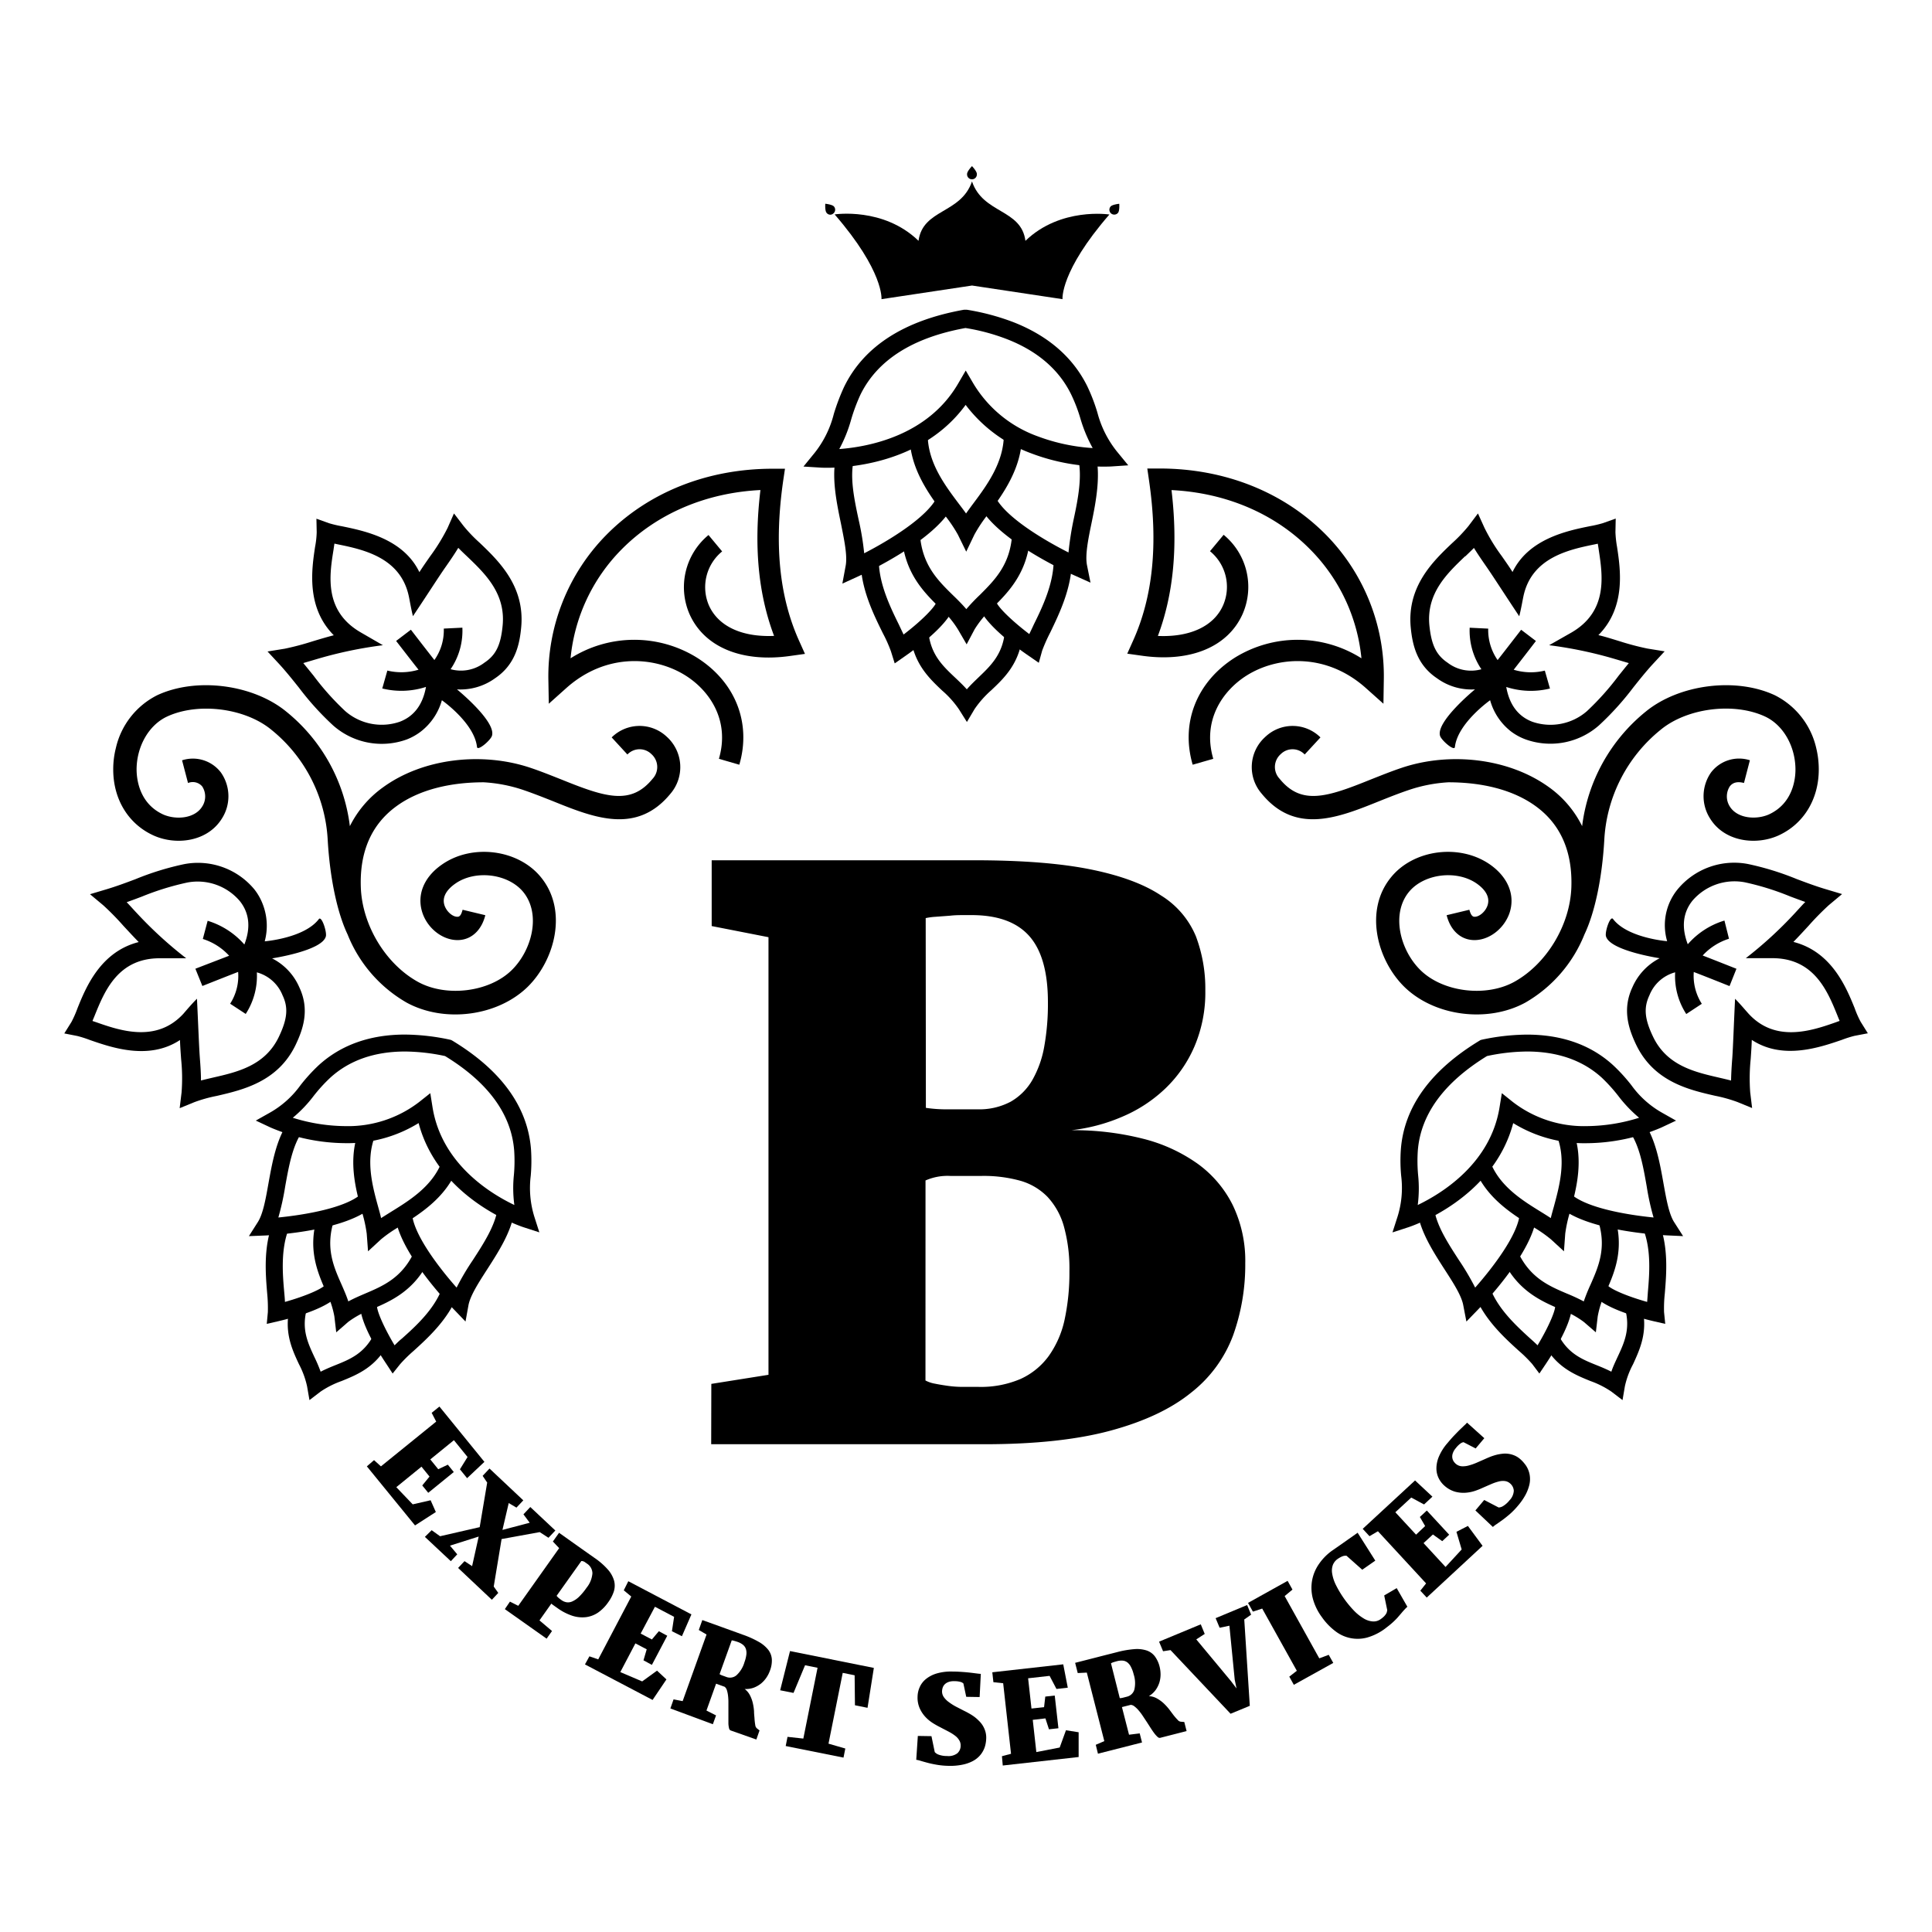 <svg xmlns="http://www.w3.org/2000/svg" viewBox="0 0 425.2 425.2">
  <defs>
    <style>
      .cls-1 {
        fill: hsl(0, 0%, 85%);
      }
    </style>
  </defs>
  <path class="cls-1" d="M309.05,217.17c-6-5.92-8.86-16.81-2.92-24.08,5-6.2,15.26-7.48,21.9-2.75,3.94,2.81,5.49,6.79,4.17,10.65-1.24,3.52-4.66,6.07-8,5.9-2.86-.14-5-2.23-5.82-5.47l5-1.2c.2.7.49,1.53,1.1,1.54.95.08,2.38-1,2.89-2.46.71-2.09-.85-3.76-2.29-4.79-4.41-3.14-11.68-2.26-15,1.79-4,4.9-1.9,12.86,2.54,17.21,4.94,4.85,14.37,6,20.6,2.6,7.14-3.93,12.33-12.51,12.61-20.86.26-7.84-2.37-13.82-7.79-17.78-5.2-3.81-12.2-5.3-19.27-5.3a33,33,0,0,0-8.61,1.66c-2.21.74-4.4,1.61-6.53,2.46-9.11,3.68-18.55,7.49-26-1.67a8.91,8.91,0,0,1,.75-12.36.31.31,0,0,1,.12-.11,8.7,8.7,0,0,1,12.11.14l-3.47,3.76a3.68,3.68,0,0,0-5.27-.08,3.76,3.76,0,0,0-.26,5.41c4.81,5.94,10.48,4.05,20.08.17,2.21-.87,4.47-1.79,6.81-2.57,10.43-3.51,23.51-2.23,32.53,4.36a23.18,23.18,0,0,1,7.17,8.48,38.51,38.51,0,0,1,14-25.21c7.33-6,19.82-7.62,28.43-3.59a17.31,17.31,0,0,1,9.09,11.61,20,20,0,0,1,.56,4.73c0,6.56-3.35,12-8.86,14.51-4.9,2.22-11.89,1.44-15.08-3.76a9.12,9.12,0,0,1,.24-10.12,7.76,7.76,0,0,1,8.54-2.67l-1.3,5c-1.43-.38-2.47-.12-3.13.76a4.11,4.11,0,0,0,0,4.4c1.65,2.67,5.78,3,8.6,1.77,5.25-2.41,5.86-7.7,5.86-9.86,0-5.1-2.66-9.81-6.68-11.69-6.87-3.2-17.19-1.89-23,2.92a33.44,33.44,0,0,0-12.4,24.36c-.49,8.35-2.07,15.85-4.36,20.67a30.27,30.27,0,0,1-13,15C327.39,225.19,315.68,223.67,309.05,217.17Z"/>
  <path class="cls-1" d="M310.47,138c.37,3.87,1.32,8.28,5.78,11.27a12.89,12.89,0,0,0,8.37,2.45s-8.64,7.08-7.69,10.22c.3,1,3.16,3.48,3.27,2.46.6-5.25,7.75-10.29,7.75-10.29a13.16,13.16,0,0,0,4.62,6.89,12.57,12.57,0,0,0,3.19,1.73,16.17,16.17,0,0,0,16.15-3.09,63.14,63.14,0,0,0,7.54-8.33c1.38-1.73,2.81-3.53,4.32-5.17l2.59-2.79-3.77-.61a58.85,58.85,0,0,1-6.12-1.61c-1.58-.48-3.18-1-4.69-1.35,6.13-6.16,4.84-14.57,4.1-19.44a23.55,23.55,0,0,1-.35-3.21l.06-3-2.8,1a26.13,26.13,0,0,1-2.86.67c-4.95,1-13.49,2.75-17.05,10.09-.78-1.26-1.61-2.4-2.35-3.48a40,40,0,0,1-3.83-6.26L325.27,113l-2.09,2.78a34.52,34.52,0,0,1-3.53,3.7C315.45,123.46,309.66,129,310.47,138Zm12-15.54c.67-.64,1.32-1.26,1.92-1.87.85,1.39,1.8,2.76,2.79,4.19,1.51,2.18,3.48,5.28,7.18,10.85.42-1.67.69-3.29.92-4.39,1.79-8.47,9.91-10.25,15.47-11.39l.9-.19c.06.41.14.85.2,1.31.87,5.71,2.08,13.54-6,18.24L340.94,142a92,92,0,0,1,14.36,3l3.18.94c-.77.92-1.49,1.84-2.23,2.75a59.52,59.52,0,0,1-7,7.83,12.23,12.23,0,0,1-12,2.33c-3.15-1.19-5.06-3.78-5.75-7.66a17.52,17.52,0,0,0,9.62.34l-1.13-3.94a13,13,0,0,1-6.85-.19c1.08-1.4,2.66-3.41,4.89-6.33l-3.25-2.47c-2.48,3.2-4.1,5.3-5.18,6.67a11.56,11.56,0,0,1-2.07-6.92l-4.08-.2a15.16,15.16,0,0,0,2.58,9.14,8.47,8.47,0,0,1-7.45-1.45c-2.5-1.69-3.57-3.93-4-8.25C313.92,130.56,318.47,126.22,322.46,122.41Z"/>
  <path class="cls-1" d="M377.46,241.16a32.32,32.32,0,0,1,4.93,1.38l3.22,1.32-.42-3.46a41.72,41.72,0,0,1,.11-7.35c.09-1.29.19-2.71.24-4.19,6.81,4.5,15,1.64,19.81,0a24.3,24.3,0,0,1,2.8-.89l2.93-.56-1.58-2.53a21.2,21.2,0,0,1-1.32-3c-1.85-4.55-5.05-12.44-13.48-14.58,1.11-1.14,2.25-2.37,3.36-3.58a60.1,60.1,0,0,1,4.42-4.5l2.93-2.45-3.64-1.09c-2.15-.64-4.28-1.44-6.36-2.22a62,62,0,0,0-10.73-3.31,16.16,16.16,0,0,0-15.47,5.58,12.49,12.49,0,0,0-2.3,11.41s-8.73-.69-11.91-4.89c-.62-.81-1.81,2.8-1.56,3.78.79,3.2,11.83,4.86,11.83,4.86a13,13,0,0,0-6,6.38c-2.28,4.85-.86,9.13.81,12.64C364,238.09,371.77,239.86,377.46,241.16Zm-13.65-13c-1.87-3.9-2.09-6.38-.8-9.11a8.46,8.46,0,0,1,5.66-5.06,15.31,15.31,0,0,0,2.45,9.18l3.42-2.25a11.45,11.45,0,0,1-1.77-7c1.63.62,4.11,1.6,7.87,3.1l1.52-3.81c-3.41-1.35-5.77-2.28-7.43-2.92a13.24,13.24,0,0,1,5.79-3.69l-1-4a17.3,17.3,0,0,0-8.07,5.22c-1.41-3.7-1.09-6.91,1-9.56a12.18,12.18,0,0,1,11.51-4.09,58.65,58.65,0,0,1,10,3.11c1.1.41,2.21.83,3.35,1.23-.74.75-1.49,1.6-2.27,2.44a88.5,88.5,0,0,1-10.82,9.93l5.62,0c9.37-.12,12.36,7.22,14.53,12.58.17.43.33.83.5,1.22L404,225c-5.38,1.9-13.27,4.49-19.14-1.87-.76-.84-1.8-2.09-3-3.32-.32,6.69-.43,10.35-.61,13-.14,1.72-.24,3.42-.27,5-.82-.22-1.71-.42-2.6-.63C373,235.94,366.86,234.55,363.81,228.16Z"/>
  <path class="cls-1" d="M116.15,217.17c6-5.92,8.85-16.81,2.92-24.08-5-6.2-15.27-7.48-21.9-2.75-4,2.81-5.5,6.79-4.17,10.65,1.22,3.52,4.65,6.07,8,5.9,2.85-.14,5-2.23,5.81-5.47l-5-1.2c-.19.7-.46,1.53-1.07,1.54-1,.08-2.38-1-2.9-2.46-.71-2.09.85-3.76,2.31-4.79,4.4-3.14,11.66-2.26,15,1.79,4,4.9,1.91,12.86-2.53,17.21-4.94,4.85-14.38,6-20.6,2.6-7.14-3.93-12.33-12.51-12.61-20.86-.27-7.84,2.37-13.82,7.79-17.78,5.2-3.81,12.21-5.3,19.26-5.3a33,33,0,0,1,8.62,1.66c2.18.74,4.38,1.61,6.53,2.46,9.1,3.68,18.53,7.49,26-1.67a9,9,0,0,0-.74-12.36l-.12-.11a8.72,8.72,0,0,0-12.13.14l3.46,3.76a3.7,3.7,0,0,1,5.29-.08,3.79,3.79,0,0,1,.27,5.41c-4.83,5.94-10.49,4.05-20.1.17-2.21-.87-4.47-1.79-6.8-2.57-10.44-3.51-23.53-2.23-32.53,4.36A23.31,23.31,0,0,0,77,181.82a38.42,38.42,0,0,0-14-25.21c-7.33-6-19.82-7.62-28.43-3.59a17.29,17.29,0,0,0-9.07,11.61,19,19,0,0,0-.58,4.73c0,6.56,3.34,12,8.87,14.51,4.9,2.22,11.87,1.44,15.07-3.76A9.1,9.1,0,0,0,48.61,170a7.76,7.76,0,0,0-8.54-2.67l1.31,5a2.71,2.71,0,0,1,3.13.76,4.07,4.07,0,0,1,0,4.4c-1.63,2.67-5.75,3-8.58,1.77-5.26-2.41-5.85-7.7-5.87-9.86,0-5.1,2.67-9.81,6.69-11.69,6.87-3.2,17.19-1.89,23,2.92a33.43,33.43,0,0,1,12.38,24.36c.5,8.35,2.08,15.85,4.37,20.67a30.15,30.15,0,0,0,13,15C97.82,225.19,109.51,223.67,116.15,217.17Z"/>
  <path class="cls-1" d="M105.55,119.44a32.81,32.81,0,0,1-3.54-3.7L99.91,113l-1.4,3.18a42.72,42.72,0,0,1-3.85,6.26c-.75,1.08-1.56,2.22-2.36,3.48-3.54-7.34-12.08-9.07-17-10.09a25.57,25.57,0,0,1-2.86-.67l-2.8-1,.06,3a19.76,19.76,0,0,1-.36,3.21c-.73,4.87-2,13.28,4.12,19.44-1.51.39-3.12.87-4.71,1.35a59.93,59.93,0,0,1-6.09,1.61l-3.78.61,2.59,2.79c1.5,1.64,2.94,3.44,4.32,5.17a62.45,62.45,0,0,0,7.54,8.33,16.16,16.16,0,0,0,16.14,3.09A12.57,12.57,0,0,0,92.62,161a13.22,13.22,0,0,0,4.63-6.89s7.15,5,7.73,10.29c.12,1,3-1.49,3.29-2.46,1-3.14-7.7-10.22-7.7-10.22a13,13,0,0,0,8.39-2.45c4.45-3,5.4-7.4,5.75-11.27C115.53,129,109.76,123.46,105.55,119.44Zm5.08,18.14c-.4,4.32-1.45,6.56-4,8.25a8.5,8.5,0,0,1-7.46,1.45,15,15,0,0,0,2.59-9.14l-4.09.2a11.3,11.3,0,0,1-2.07,6.92c-1.07-1.37-2.71-3.47-5.17-6.67l-3.25,2.47C89.46,144,91,146,92.11,147.39a13.08,13.08,0,0,1-6.86.19l-1.12,3.94a17.52,17.52,0,0,0,9.62-.34c-.69,3.88-2.62,6.47-5.76,7.66a12.22,12.22,0,0,1-12-2.33,58.82,58.82,0,0,1-7-7.83c-.74-.91-1.48-1.83-2.24-2.75L69.9,145a91.71,91.71,0,0,1,14.37-3l-4.86-2.81c-8.13-4.7-6.93-12.53-6-18.24.06-.46.13-.9.19-1.31l.89.19c5.58,1.14,13.68,2.92,15.48,11.39.24,1.1.49,2.72.91,4.39,3.72-5.57,5.67-8.67,7.2-10.85,1-1.43,1.94-2.8,2.78-4.19.59.61,1.24,1.23,1.92,1.87C106.73,126.22,111.27,130.56,110.63,137.58Z"/>
  <path class="cls-1" d="M65.07,229.94c1.68-3.51,3.1-7.79.81-12.64a12.88,12.88,0,0,0-6-6.38s11.07-1.66,11.84-4.86c.24-1-.94-4.59-1.55-3.78-3.2,4.2-11.91,4.89-11.91,4.89a13.11,13.11,0,0,0-.48-8.29A12.29,12.29,0,0,0,56,195.76a16.12,16.12,0,0,0-15.45-5.58,62,62,0,0,0-10.73,3.31c-2.07.78-4.22,1.58-6.36,2.22l-3.65,1.09,2.93,2.45a58.34,58.34,0,0,1,4.41,4.5c1.13,1.21,2.25,2.44,3.38,3.58-8.43,2.14-11.64,10-13.48,14.58a23.89,23.89,0,0,1-1.32,3l-1.58,2.53L17,228a24.9,24.9,0,0,1,2.79.89c4.79,1.66,13,4.52,19.82,0,.05,1.48.16,2.9.25,4.19a40.7,40.7,0,0,1,.1,7.35l-.42,3.46,3.23-1.32a31.2,31.2,0,0,1,4.94-1.38C53.42,239.86,61.17,238.09,65.07,229.94Zm-18.24,7.23c-.89.21-1.77.41-2.6.63,0-1.61-.12-3.31-.25-5-.19-2.65-.31-6.31-.63-13-1.23,1.23-2.27,2.48-3,3.32-5.87,6.36-13.75,3.77-19.13,1.87l-.87-.29c.15-.39.33-.79.5-1.22,2.17-5.36,5.14-12.7,14.51-12.58l5.62,0A89.36,89.36,0,0,1,30.15,201c-.8-.84-1.53-1.69-2.27-2.44,1.13-.4,2.25-.82,3.33-1.23a59.69,59.69,0,0,1,10.06-3.11,12.18,12.18,0,0,1,11.51,4.09c2.11,2.65,2.43,5.86,1,9.56a17.49,17.49,0,0,0-8.08-5.22l-1.06,4a13.24,13.24,0,0,1,5.79,3.69L43,213.2,44.54,217c3.78-1.5,6.27-2.48,7.87-3.1a11.29,11.29,0,0,1-1.76,7l3.43,2.25A15.38,15.38,0,0,0,56.53,214a8.48,8.48,0,0,1,5.66,5.06c1.3,2.73,1.05,5.21-.81,9.11C58.34,234.55,52.22,235.94,46.83,237.17Z"/>
  <path class="cls-1" d="M118.7,271.22l-3.46-1.12c-.79-.26-18.7-6.24-23.11-22.93A29.75,29.75,0,0,1,76,251.59a42.56,42.56,0,0,1-16.42-3.43l-3.28-1.54,3.16-1.78a21.11,21.11,0,0,0,6.67-6,38.49,38.49,0,0,1,4-4.39c4.92-4.49,11.32-6.76,19-6.76A48.67,48.67,0,0,1,99,228.81l.3.08.29.16c10.72,6.5,16.53,14.53,17.27,23.84a37.27,37.27,0,0,1-.06,5.94,21.36,21.36,0,0,0,.79,8.92Zm-24-30.63.5,3.14c2,12.3,12.53,18.86,18,21.47a27.88,27.88,0,0,1-.1-6.61,34.16,34.16,0,0,0,.06-5.39c-.63-8-5.75-15-15.21-20.78a43.41,43.41,0,0,0-8.79-1c-6.74,0-12.29,1.94-16.5,5.79a34.84,34.84,0,0,0-3.64,4A28.88,28.88,0,0,1,64.44,246,39.49,39.49,0,0,0,76,247.84a25.67,25.67,0,0,0,16.23-5.29Z"/>
  <path class="cls-1" d="M54.78,272.05,56.72,269c1.16-1.79,1.75-5.08,2.36-8.53.82-4.54,1.73-9.68,4.3-13.43l3.08,2.11c-2.11,3.09-2.91,7.61-3.7,12a57,57,0,0,1-1.5,6.8c5.7-.56,14.95-2.09,18.34-5.28l2.55,2.74c-5.85,5.5-21.94,6.41-23.76,6.5Z"/>
  <path class="cls-1" d="M58.71,291.36l.24-2.58a32.84,32.84,0,0,0-.15-4.15c-.36-4.3-.85-10.21,1.28-15.59l3.47,1.39c-1.79,4.55-1.35,10-1,13.92.07.77.14,1.51.16,2.18,4.47-1.25,8.47-2.95,9-3.92L75.09,284c-1.39,3.52-10.14,5.92-13.85,6.78Z"/>
  <path class="cls-1" d="M81,275.39l-.29-3.87a29.63,29.63,0,0,0-1.1-4.95c-1.32-4.81-3.12-11.4-.57-17.89l3.48,1.37c-2.09,5.32-.55,11,.7,15.54.24.86.48,1.7.65,2.49l2.2-1.38c4-2.47,9-5.55,11.11-10.89l3.46,1.36c-2.54,6.5-8.37,10.09-12.6,12.71a28.82,28.82,0,0,0-4.19,2.88Z"/>
  <path class="cls-1" d="M102.45,290.85l-2.5-2.61c-1.27-1.29-12.43-12.95-13-20.95l3.72-.23c.31,4.62,6,12,9.82,16.32a55.38,55.38,0,0,1,3.54-6c2.42-3.72,4.9-7.58,5.47-11.28l3.69.57c-.67,4.49-3.51,8.87-6,12.74-1.9,2.95-3.7,5.75-4.09,7.86Z"/>
  <path class="cls-1" d="M74,293.22l-.41-3.49a20,20,0,0,0-1.87-5.53c-1.83-4.18-4.12-9.36-1.8-16.67l3.56,1.13c-1.88,5.95-.08,10.06,1.67,14,.56,1.28,1.1,2.51,1.51,3.76,1.17-.64,2.4-1.17,3.68-1.72,4-1.7,8.11-3.46,10.78-9.11l3.39,1.61c-3.28,6.91-8.5,9.15-12.7,10.95a20.65,20.65,0,0,0-5.15,2.76Z"/>
  <path class="cls-1" d="M86.41,302.29,85,300.13c-2.12-3.16-6.89-10.89-5.5-14.41L83,287.08c-.32,1,1.45,5,3.84,9,.5-.48,1-1,1.62-1.49,3-2.68,7-6.32,8.76-10.88l3.47,1.36c-2.12,5.38-6.5,9.37-9.71,12.28a31.24,31.24,0,0,0-2.94,2.9Z"/>
  <path class="cls-1" d="M68.11,308.14l-.53-3.05a19.31,19.31,0,0,0-1.78-4.85c-1.63-3.48-3.45-7.43-1.86-13.18l3.6,1c-1.23,4.42.18,7.43,1.65,10.59a33.54,33.54,0,0,1,1.38,3.24c1.06-.55,2.14-1,3.21-1.43,3.25-1.3,6.3-2.55,8.44-6.63l3.3,1.74c-2.76,5.29-6.78,6.92-10.34,8.37a20.27,20.27,0,0,0-4.63,2.33Z"/>
  <path class="cls-1" d="M307.58,267.75a21.22,21.22,0,0,0,.8-8.92,35,35,0,0,1-.07-5.94c.74-9.31,6.56-17.34,17.28-23.84l.26-.16.32-.08a48.69,48.69,0,0,1,9.88-1.11c7.7,0,14.11,2.27,19,6.76a37.73,37.73,0,0,1,4,4.39,21.11,21.11,0,0,0,6.67,6l3.15,1.78-3.28,1.54a42.48,42.48,0,0,1-16.41,3.43,29.79,29.79,0,0,1-16.15-4.42c-4.41,16.69-22.31,22.67-23.12,22.93l-3.45,1.12Zm25.4-25.2a25.63,25.63,0,0,0,16.23,5.29A39.29,39.29,0,0,0,360.74,246a29.73,29.73,0,0,1-4.57-4.79,36.33,36.33,0,0,0-3.61-4c-4.21-3.85-9.77-5.79-16.51-5.79a43.33,43.33,0,0,0-8.79,1c-9.47,5.82-14.58,12.81-15.22,20.78a34.16,34.16,0,0,0,.06,5.39,28.34,28.34,0,0,1-.08,6.61c5.43-2.61,16-9.17,18-21.47l.51-3.14Z"/>
  <path class="cls-1" d="M370.42,272.05,368.47,269c-1.16-1.79-1.74-5.08-2.36-8.53-.81-4.54-1.71-9.68-4.28-13.43l-3.1,2.11c2.13,3.09,2.92,7.61,3.69,12a55.07,55.07,0,0,0,1.5,6.8c-5.69-.56-14.93-2.09-18.31-5.28L343,265.38c5.85,5.5,21.94,6.41,23.77,6.5Z"/>
  <path class="cls-1" d="M366.49,291.36l-.26-2.58a30,30,0,0,1,.17-4.15c.35-4.3.85-10.21-1.3-15.59l-3.48,1.39c1.83,4.55,1.39,10,1.05,13.92-.05.77-.11,1.51-.16,2.18-4.47-1.25-8.45-2.95-8.94-3.92L350.1,284c1.39,3.52,10.15,5.92,13.85,6.78Z"/>
  <path class="cls-1" d="M344.2,275.39l.28-3.87a29.63,29.63,0,0,1,1.1-4.95c1.32-4.81,3.11-11.4.56-17.89l-3.48,1.37c2.09,5.32.54,11-.69,15.54-.24.86-.48,1.7-.67,2.49-.67-.44-1.4-.9-2.18-1.38-4-2.47-9-5.55-11.1-10.89l-3.49,1.36c2.56,6.5,8.38,10.09,12.62,12.71a29.39,29.39,0,0,1,4.19,2.88Z"/>
  <path class="cls-1" d="M322.73,290.85l2.53-2.61c1.27-1.29,12.41-12.95,12.93-20.95l-3.72-.23c-.31,4.62-6,12-9.81,16.32a57.07,57.07,0,0,0-3.54-6c-2.41-3.72-4.93-7.58-5.48-11.28l-3.69.57c.68,4.49,3.51,8.87,6,12.74,1.91,2.95,3.71,5.75,4.09,7.86Z"/>
  <path class="cls-1" d="M351.22,293.22l.41-3.49a19.92,19.92,0,0,1,1.86-5.53c1.84-4.18,4.12-9.36,1.81-16.67l-3.57,1.13c1.89,5.95.08,10.06-1.65,14a40,40,0,0,0-1.52,3.76,40.7,40.7,0,0,0-3.7-1.72c-4-1.7-8.09-3.46-10.77-9.11l-3.38,1.61c3.29,6.91,8.5,9.15,12.68,10.95a20.3,20.3,0,0,1,5.15,2.76Z"/>
  <path class="cls-1" d="M338.79,302.29l1.45-2.16c2.11-3.16,6.88-10.89,5.5-14.41l-3.49,1.36c.31,1-1.45,5-3.86,9-.48-.48-1.05-1-1.61-1.49-2.93-2.68-6.94-6.32-8.74-10.88L324.56,285c2.12,5.38,6.49,9.37,9.7,12.28a30,30,0,0,1,2.94,2.9Z"/>
  <path class="cls-1" d="M357.09,308.14l.52-3.05a18.64,18.64,0,0,1,1.8-4.85c1.59-3.48,3.43-7.43,1.84-13.18l-3.59,1c1.2,4.42-.18,7.43-1.66,10.59-.48,1.05-1,2.11-1.37,3.24-1.06-.55-2.15-1-3.22-1.43-3.24-1.3-6.3-2.55-8.42-6.63l-3.33,1.74c2.78,5.29,6.8,6.92,10.36,8.37a20.19,20.19,0,0,1,4.62,2.33Z"/>
  <path class="cls-1" d="M162.71,168.3,158.22,167c2.49-8.53-2.14-15.05-7.33-18.32-6.77-4.27-17.53-5.07-26.3,2.79l-3.81,3.41-.09-5.12a44.35,44.35,0,0,1,12.72-32c9.27-9.42,22.28-14.6,36.64-14.6h2.71l-.4,2.69c-2,13.95-.87,25.49,3.53,35.23l1.27,2.83-3.08.43c-10.73,1.57-19.08-1.88-22.33-9.19a14.87,14.87,0,0,1,4.18-17.4l3,3.61A10.16,10.16,0,0,0,156,133.19c2.05,4.66,7.32,7.07,14.36,6.76-3.49-9.24-4.48-19.8-3-32.1-12,.59-22.82,5.2-30.63,13.14a39.4,39.4,0,0,0-11.16,23.89,26.19,26.19,0,0,1,27.79-.16C161.82,150.05,165.41,159.08,162.71,168.3Z"/>
  <path class="cls-1" d="M262.49,168.3c-2.7-9.22.88-18.25,9.31-23.58a26.26,26.26,0,0,1,27.83.16A39.45,39.45,0,0,0,288.43,121c-7.79-7.94-18.59-12.55-30.6-13.14,1.45,12.3.46,22.86-3,32.1,7,.31,12.32-2.1,14.36-6.76a10.14,10.14,0,0,0-2.89-11.89l3-3.61a14.83,14.83,0,0,1,4.19,17.4c-3.24,7.31-11.59,10.76-22.34,9.19l-3.06-.43,1.27-2.83c4.39-9.74,5.55-21.28,3.53-35.23l-.39-2.69h2.7c14.34,0,27.34,5.18,36.64,14.6a44.3,44.3,0,0,1,12.71,32.05l-.08,5.12-3.82-3.41c-8.77-7.86-19.53-7.06-26.3-2.79-5.18,3.27-9.83,9.79-7.33,18.32Z"/>
  <path class="cls-1" d="M156.55,304.57l12.58-2V206.26l-12.5-2.45V189.33h57.78q15.63,0,25.56,2t15.54,5.74a19.22,19.22,0,0,1,7.69,9,32.71,32.71,0,0,1,2.07,11.93,30.23,30.23,0,0,1-2.37,12.26,28.29,28.29,0,0,1-6.42,9.29,31.37,31.37,0,0,1-9.42,6.19,39.32,39.32,0,0,1-11.27,3,62,62,0,0,1,15.67,1.85,35.71,35.71,0,0,1,12.08,5.5,24.91,24.91,0,0,1,7.77,9.14,28.27,28.27,0,0,1,2.75,12.79,46.07,46.07,0,0,1-2.67,15.86,28.71,28.71,0,0,1-9.25,12.62q-6.58,5.34-17.7,8.35t-27.92,3h-60Zm47.13-.75a6.92,6.92,0,0,0,2.07.7c.88.18,1.85.34,2.92.49a24,24,0,0,0,3.34.22h3.33a22.14,22.14,0,0,0,9.3-1.76,15.71,15.71,0,0,0,6.2-5.08,21.6,21.6,0,0,0,3.47-8,48.83,48.83,0,0,0,1.05-10.59,34.76,34.76,0,0,0-1.22-9.91,15.77,15.77,0,0,0-3.63-6.51,13.52,13.52,0,0,0-6-3.53,30.15,30.15,0,0,0-8.41-1.05h-7a12,12,0,0,0-5.41,1Zm.09-60a31,31,0,0,0,5.11.32h6.21a14.69,14.69,0,0,0,7.35-1.68,12.94,12.94,0,0,0,4.77-4.78,22.86,22.86,0,0,0,2.62-7.41,52.91,52.91,0,0,0,.8-9.68q0-10-4.14-14.62t-12.84-4.57h-1.56c-.87,0-1.86,0-3,.13l-3.21.24a14,14,0,0,0-2.15.29Z"/>
  <path class="cls-1" d="M82.32,321.35l1.52,1.37L96,312.87l-1-1.93,1.71-1.38,9.9,12.17-3.81,3.59-1.58-1.95,1.68-2.71-3-3.7-5.2,4.23,1.75,2.16,2.11-1,1.31,1.62-5.62,4.57-1.32-1.62,1.6-1.95-1.77-2.18-5.54,4.51,3.61,3.78,3.94-.9,1.15,2.59-4.58,2.95-10.6-13Z"/>
  <path class="cls-1" d="M95,336.77l1.85,1.33,8.72-2,1.65-9.81-1-1.48,1.51-1.61,7.44,7-1.51,1.6-1.7-1-1.38,5.91,6-1.58-1.38-1.85,1.51-1.61,5.51,5.17-1.51,1.6-1.93-1.25-8.39,1.53-1.73,10.45,1,1.4-1.41,1.51-7.43-7,1.41-1.5,1.67,1.1,1.45-6.51-6.32,2,1.6,1.91-1.41,1.51-5.71-5.35Z"/>
  <path class="cls-1" d="M112.23,352.49l1.83.92,9-12.69-1.38-1.46,1.36-1.92,4,2.84,1.58,1.12,2.17,1.53a15.84,15.84,0,0,1,3,2.61,6.34,6.34,0,0,1,1.36,2.44,4.27,4.27,0,0,1-.05,2.35,8.46,8.46,0,0,1-1.23,2.38,9,9,0,0,1-2.26,2.3,6.13,6.13,0,0,1-2.66,1,7.17,7.17,0,0,1-3-.31,12.2,12.2,0,0,1-3.34-1.74l-.78-.55a4.81,4.81,0,0,1-.49-.38l-2.61,3.69,2.76,2.34-1.19,1.68-9.19-6.5Zm10.27-1.28a2.93,2.93,0,0,0,.36.39,7.75,7.75,0,0,0,.72.56,2.61,2.61,0,0,0,1.12.47,2.22,2.22,0,0,0,1.26-.19,5.14,5.14,0,0,0,1.46-1,13,13,0,0,0,1.67-2,5.76,5.76,0,0,0,1.29-3.17,2.57,2.57,0,0,0-1.19-2.14l-.45-.32a1.11,1.11,0,0,0-.32-.17l-.26-.08-.22,0Z"/>
  <path class="cls-1" d="M129.72,364.53l1.94.67,7.27-13.83L137.28,350l1-2,13.89,7.3-2.09,4.8L147.88,359l.48-3.16-4.22-2.22L141,359.52l2.47,1.3L145,359l1.85,1-3.38,6.41-1.85-1,.71-2.42-2.49-1.31-3.32,6.32,4.81,2.05,3.27-2.37,2.07,1.93-3.05,4.52-14.88-7.82Z"/>
  <path class="cls-1" d="M148.24,374l2,.39,5.26-14.66-1.71-1,.78-2.18,4.34,1.56,1.1.4,1,.36,1.11.4,1.34.49a20.7,20.7,0,0,1,3.54,1.59,7.05,7.05,0,0,1,2.1,1.77,3.85,3.85,0,0,1,.77,2.08,6.12,6.12,0,0,1-.43,2.51,6.66,6.66,0,0,1-.75,1.48,6.19,6.19,0,0,1-1.19,1.32,6.07,6.07,0,0,1-1.61.92,5.18,5.18,0,0,1-2,.29,4,4,0,0,1,1.16,1.38,7.31,7.31,0,0,1,.63,1.71,11.3,11.3,0,0,1,.27,1.81c0,.61.08,1.17.11,1.69a13,13,0,0,0,.16,1.34,1.11,1.11,0,0,0,.38.75l.56.44-.7,2-5.66-2a.64.64,0,0,1-.35-.49,5.12,5.12,0,0,1-.14-1c0-.42,0-.88,0-1.4s0-1,0-1.59,0-1.08,0-1.62a12,12,0,0,0-.08-1.52,6.39,6.39,0,0,0-.25-1.22,1.46,1.46,0,0,0-.5-.77l-1.88-.68-2.12,5.91,2.11,1.07-.7,1.94L147.54,376Zm10.13-5.56a.82.82,0,0,0,.25.16,3.17,3.17,0,0,0,.41.17l.45.16.35.13a2.23,2.23,0,0,0,2.22-.33,6.24,6.24,0,0,0,1.8-2.93,7.25,7.25,0,0,0,.41-1.64,2.9,2.9,0,0,0-.1-1.24,2,2,0,0,0-.62-.91,3.73,3.73,0,0,0-1.14-.63,8.54,8.54,0,0,0-.88-.27,2,2,0,0,0-.48-.09Z"/>
  <path class="cls-1" d="M173.32,382.25l3.48.38,3.13-15.58-2.75-.56-2.54,6.09L171.7,372l2.17-8.63,18.45,3.71-1.39,8.78-2.77-.56-.07-6.6-2.62-.53-3.13,15.58,3.7,1.07-.4,2-12.72-2.55Z"/>
  <path class="cls-1" d="M202,382.05l3,.05.72,3.5a2.08,2.08,0,0,0,.89.58,5.24,5.24,0,0,0,1.84.29,3.21,3.21,0,0,0,2.24-.6,2.2,2.2,0,0,0,.73-1.71,2.06,2.06,0,0,0-.29-1.12,3.4,3.4,0,0,0-.88-1,9.45,9.45,0,0,0-1.42-.91c-.56-.3-1.2-.62-1.91-1a18.29,18.29,0,0,1-1.65-.93,8.24,8.24,0,0,1-1.62-1.35,6.88,6.88,0,0,1-1.24-1.89,5.78,5.78,0,0,1-.47-2.53,5.35,5.35,0,0,1,.45-2.07,4.8,4.8,0,0,1,1.35-1.8,6.86,6.86,0,0,1,2.38-1.25,11.25,11.25,0,0,1,3.54-.43c.87,0,1.64.05,2.32.1s1.27.11,1.78.17l1.27.16c.34.05.62.07.83.08l-.26,5.1-2.95-.05-.62-2.93a1.45,1.45,0,0,0-.68-.36A4.82,4.82,0,0,0,210,370a3.3,3.3,0,0,0-1.25.18,2.28,2.28,0,0,0-.82.5,2,2,0,0,0-.45.71,2.89,2.89,0,0,0-.15.81,2.19,2.19,0,0,0,.4,1.32,4.74,4.74,0,0,0,1.1,1.09,12.24,12.24,0,0,0,1.58,1l1.83.94c.34.16.69.35,1.06.56a11.92,11.92,0,0,1,1.1.7,8.56,8.56,0,0,1,1,.87,5.59,5.59,0,0,1,.87,1.06,5.51,5.51,0,0,1,.58,1.28,4.91,4.91,0,0,1,.2,1.52,7.49,7.49,0,0,1-.16,1.36,5.28,5.28,0,0,1-.5,1.39,5.21,5.21,0,0,1-.95,1.3,5.57,5.57,0,0,1-1.52,1.08,8.45,8.45,0,0,1-2.18.72,13.18,13.18,0,0,1-3,.24,16.91,16.91,0,0,1-2.46-.22c-.77-.13-1.45-.27-2.06-.43s-1.13-.31-1.57-.44a5.77,5.77,0,0,0-1-.24Z"/>
  <path class="cls-1" d="M220.51,386.51l2-.53-1.73-15.53-2.15-.23-.24-2.18L234,366.29l1,5.14-2.49.28L231,368.83l-4.73.53.74,6.66,2.77-.3.27-2.33,2.08-.23.81,7.2-2.08.23-.78-2.4-2.79.32.79,7.09,5.14-1,1.38-3.8,2.79.44v5.45l-16.7,1.87Z"/>
  <path class="cls-1" d="M241.16,384l1.88-.81-3.85-15.08-2,.1-.57-2.25,4.47-1.14,1.12-.29,1.06-.27,1.15-.29,1.38-.35a21.11,21.11,0,0,1,3.82-.67,6.92,6.92,0,0,1,2.73.29,3.78,3.78,0,0,1,1.81,1.29,6.4,6.4,0,0,1,1.06,2.32,7.17,7.17,0,0,1,.2,1.65,6.29,6.29,0,0,1-.25,1.76,6,6,0,0,1-.82,1.66,5.11,5.11,0,0,1-1.5,1.37,4,4,0,0,1,1.74.49,7.57,7.57,0,0,1,1.48,1.06,12.17,12.17,0,0,1,1.24,1.35l1,1.33a13.12,13.12,0,0,0,.88,1,1,1,0,0,0,.73.4l.72.06.51,2-5.83,1.49a.65.65,0,0,1-.56-.21,5.55,5.55,0,0,1-.7-.77c-.25-.33-.51-.71-.79-1.14l-.86-1.34-.9-1.36a11.22,11.22,0,0,0-.91-1.21,5.57,5.57,0,0,0-.9-.87,1.46,1.46,0,0,0-.84-.36l-1.94.49,1.56,6.08,2.35-.29.51,2-9.7,2.47Zm5.28-10.28a1,1,0,0,0,.29,0l.44-.09.46-.12.35-.09a2.24,2.24,0,0,0,1.66-1.52,6.25,6.25,0,0,0-.15-3.44,6.82,6.82,0,0,0-.58-1.58,2.91,2.91,0,0,0-.78-1,2,2,0,0,0-1-.4,3.8,3.8,0,0,0-1.3.12c-.38.1-.67.19-.88.26a2,2,0,0,0-.44.21Z"/>
  <path class="cls-1" d="M257.61,363.16l-1.64.25-.88-2.11,9.18-3.81.87,2.11-1.86,1.2,7.65,9.2,1.21,1.6-.4-1.93-1.17-11.88-2.15.45-.88-2.11,6.93-2.89.88,2.12-1.51,1.06,1.22,19-4.23,1.75Z"/>
  <path class="cls-1" d="M283.75,369l1.66-1.29-7.62-13.69-2.05.67-1.07-1.92,8.71-4.85,1.07,1.92-1.72,1.43,7.62,13.7,2.08-.77,1,1.78-8.68,4.82Z"/>
  <path class="cls-1" d="M290.92,355.9a12.13,12.13,0,0,1-2-4.13,9.35,9.35,0,0,1-.14-4,9.24,9.24,0,0,1,1.52-3.59,11.88,11.88,0,0,1,3-3L295,340l1.55-1.09,1.31-.92.93-.66,3.89,6.14-2.87,2-3.47-3.08a1.53,1.53,0,0,0-.31,0,1.83,1.83,0,0,0-.42.07,3.59,3.59,0,0,0-.54.23,6.13,6.13,0,0,0-.68.41,2.92,2.92,0,0,0-1.05,1.32,3.67,3.67,0,0,0-.15,1.9,8.79,8.79,0,0,0,.8,2.47,22.93,22.93,0,0,0,4,5.69,10.36,10.36,0,0,0,2.13,1.71,4.47,4.47,0,0,0,2,.66,2.63,2.63,0,0,0,1.76-.52,5,5,0,0,0,.7-.57,3,3,0,0,0,.42-.51,1.55,1.55,0,0,0,.22-.45l.09-.43-.67-3.24,2.75-1.61,2.35,4.1a7.27,7.27,0,0,0-.68.68c-.21.22-.41.45-.61.69l-.63.73a8.87,8.87,0,0,1-.74.8c-.27.28-.59.57-.95.88s-.78.62-1.26,1a12.2,12.2,0,0,1-4,2,8,8,0,0,1-7-1.42A13.7,13.7,0,0,1,290.92,355.9Z"/>
  <path class="cls-1" d="M312.59,350.08l1.27-1.6L303.26,337l-1.86,1.09-1.49-1.62,11.52-10.65,3.82,3.57-1.84,1.71-2.82-1.51-3.5,3.23,4.56,4.93,2-1.89-1.16-2,1.53-1.42,4.92,5.32-1.53,1.42-2.05-1.47-2.06,1.9,4.84,5.25,3.55-3.85-1.15-3.88,2.52-1.3,3.23,4.38L314,351.6Z"/>
  <path class="cls-1" d="M324.71,332.42l1.94-2.3,3.17,1.65a2,2,0,0,0,1-.32,5.4,5.4,0,0,0,1.39-1.25,3.25,3.25,0,0,0,.95-2.11,2.27,2.27,0,0,0-.86-1.65,2.09,2.09,0,0,0-1.06-.48,3.45,3.45,0,0,0-1.3.07,10.28,10.28,0,0,0-1.6.53q-.89.38-2,.87a17,17,0,0,1-1.76.7,8.33,8.33,0,0,1-2.08.4,7,7,0,0,1-2.25-.23,6,6,0,0,1-2.25-1.23,5.39,5.39,0,0,1-1.33-1.66,4.85,4.85,0,0,1-.54-2.18,6.7,6.7,0,0,1,.54-2.64,11.09,11.09,0,0,1,1.9-3c.56-.67,1.07-1.25,1.54-1.74s.89-.92,1.25-1.27l.93-.89a5.15,5.15,0,0,0,.58-.59l3.8,3.42-1.9,2.26-2.67-1.38a1.57,1.57,0,0,0-.7.31,4.92,4.92,0,0,0-1,1,3.29,3.29,0,0,0-.65,1.09,2.16,2.16,0,0,0-.13.95,2,2,0,0,0,.26.8,2.67,2.67,0,0,0,.53.62,2.24,2.24,0,0,0,1.28.53,4.78,4.78,0,0,0,1.55-.17,12.13,12.13,0,0,0,1.74-.61l1.89-.83c.33-.15.7-.31,1.1-.47s.81-.29,1.24-.41a9.47,9.47,0,0,1,1.33-.25,5.27,5.27,0,0,1,2.73.35,4.66,4.66,0,0,1,1.3.81,6.82,6.82,0,0,1,.95,1,5,5,0,0,1,.77,1.26,5.11,5.11,0,0,1,.41,1.56,5.46,5.46,0,0,1-.12,1.86,9.36,9.36,0,0,1-.82,2.15,13.68,13.68,0,0,1-1.69,2.44,16.3,16.3,0,0,1-1.72,1.78c-.59.51-1.13.95-1.64,1.32l-1.33.94a5.4,5.4,0,0,0-.82.63Z"/>
  <path class="cls-1" d="M179.3,99.65a22.61,22.61,0,0,0,4.21-8.55,45.84,45.84,0,0,1,2.25-5.93c4.34-8.94,13.22-14.65,26.38-17l.33,0,.33,0A51.59,51.59,0,0,1,223,70.89c7.67,3,13.12,7.73,16.28,14.09a40.1,40.1,0,0,1,2.26,5.9,22.89,22.89,0,0,0,4.31,8.53l2.46,3-3.87.26a45,45,0,0,1-17.6-2.94,31.77,31.77,0,0,1-14.32-10.62c-10.83,14.84-30.92,13.86-31.83,13.81l-3.86-.24Zm34.95-15.19A27.29,27.29,0,0,0,228.31,96a41.91,41.91,0,0,0,12.17,2.61,32.06,32.06,0,0,1-2.7-6.5,34.6,34.6,0,0,0-2.06-5.35c-2.68-5.45-7.44-9.53-14.14-12.13a44.63,44.63,0,0,0-9.1-2.44c-11.62,2.11-19.42,7.07-23.14,14.73a40,40,0,0,0-2,5.36,31,31,0,0,1-2.63,6.55c6.38-.48,19.42-2.89,26.13-14.36l1.7-2.92Z"/>
  <path class="cls-1" d="M240,128.23l-.76-3.79c-.46-2.23.24-5.71,1-9.38,1-4.81,2-10.27.94-15l-3.88.9c.88,3.87,0,8.68-1,13.31a67.15,67.15,0,0,0-1.14,7.32c-5.44-2.74-14-7.84-16.13-12.29L215.4,111c3.66,7.7,19.31,14.86,21.06,15.64Z"/>
  <path class="cls-1" d="M228.62,145.87l.74-2.67a36.6,36.6,0,0,1,1.78-4c2-4.16,4.77-9.83,4.76-16h-4c0,5.24-2.49,10.43-4.37,14.23-.34.76-.69,1.45-1,2.12-3.94-3-7.25-6.22-7.35-7.36l-4,0c0,4,7.78,9.79,11.13,12.08Z"/>
  <path class="cls-1" d="M212.65,121.41l1.8-3.75a31.8,31.8,0,0,1,3-4.49c3.16-4.28,7.51-10.11,7.48-17.53h-4c0,6.09-3.7,11.12-6.7,15.14-.58.78-1.12,1.52-1.62,2.23-.49-.71-1.06-1.44-1.64-2.21-3-4-6.78-9-6.8-15.11l-4,0c0,7.42,4.39,13.24,7.58,17.49a30.77,30.77,0,0,1,3.06,4.48Z"/>
  <path class="cls-1" d="M185.39,128.44l3.51-1.6c1.76-.81,17.33-8.07,20.94-15.81l-3.59-1.68c-2.12,4.47-10.64,9.63-16.06,12.42a58.22,58.22,0,0,0-1.2-7.3c-1-4.65-2-9.43-1.07-13.32l-3.89-.87c-1.07,4.73.06,10.17,1.06,15,.73,3.67,1.47,7.14,1,9.38Z"/>
  <path class="cls-1" d="M212.74,141.81l1.75-3.3a21.92,21.92,0,0,1,4-4.78c3.45-3.42,7.72-7.7,8.26-15.85l-4-.23c-.43,6.63-3.82,10-7.08,13.26a41.07,41.07,0,0,0-3,3.15c-.91-1.07-1.92-2.08-3-3.12-3.3-3.24-6.7-6.6-7.2-13.22l-4,.27c.58,8.15,4.9,12.38,8.36,15.78a21.65,21.65,0,0,1,4,4.76Z"/>
  <path class="cls-1" d="M196.91,146l2.26-1.58c3.33-2.32,11.06-8.14,11-12.18l-4,0c-.1,1.14-3.37,4.41-7.31,7.41-.31-.67-.65-1.37-1-2.12-1.86-3.78-4.43-9-4.45-14.19h-4c0,6.16,2.83,11.83,4.88,16a31.1,31.1,0,0,1,1.79,4Z"/>
  <path class="cls-1" d="M212.8,158.9l1.69-2.85a22.4,22.4,0,0,1,3.65-4.12c3-2.82,6.3-6,6.94-12.35l-3.94-.4c-.52,4.86-3.06,7.29-5.74,9.86-.89.86-1.8,1.72-2.62,2.67-.84-.94-1.75-1.8-2.63-2.63-2.72-2.57-5.27-5-5.81-9.85l-4,.44c.69,6.32,4.05,9.5,7,12.3a21.27,21.27,0,0,1,3.69,4.11Z"/>
  <path class="cls-1" d="M225.68,53c-.93-7.06-9.32-5.9-11.76-13.07-2.44,7.17-10.81,6-11.77,13.07-7.71-7.48-18.46-5.81-18.46-5.81C194.58,59.75,194,65.84,194,65.84l19.93-3,19.91,3s-.58-6.09,10.32-18.63C244.16,47.21,233.42,45.54,225.68,53Z"/>
  <path class="cls-1" d="M212.84,38.28a1.08,1.08,0,1,0,2.15,0c0-.6-1.07-1.72-1.07-1.72S212.84,37.68,212.84,38.28Z"/>
  <path class="cls-1" d="M181.63,44.84s-.11,1.56.29,2a1,1,0,0,0,1.5.13,1.07,1.07,0,0,0,.13-1.51C183.19,45,181.63,44.84,181.63,44.84Z"/>
  <path class="cls-1" d="M244.41,45.47a1.07,1.07,0,1,0,1.64,1.38c.39-.45.28-2,.28-2S244.78,45,244.41,45.47Z"/>
</svg>